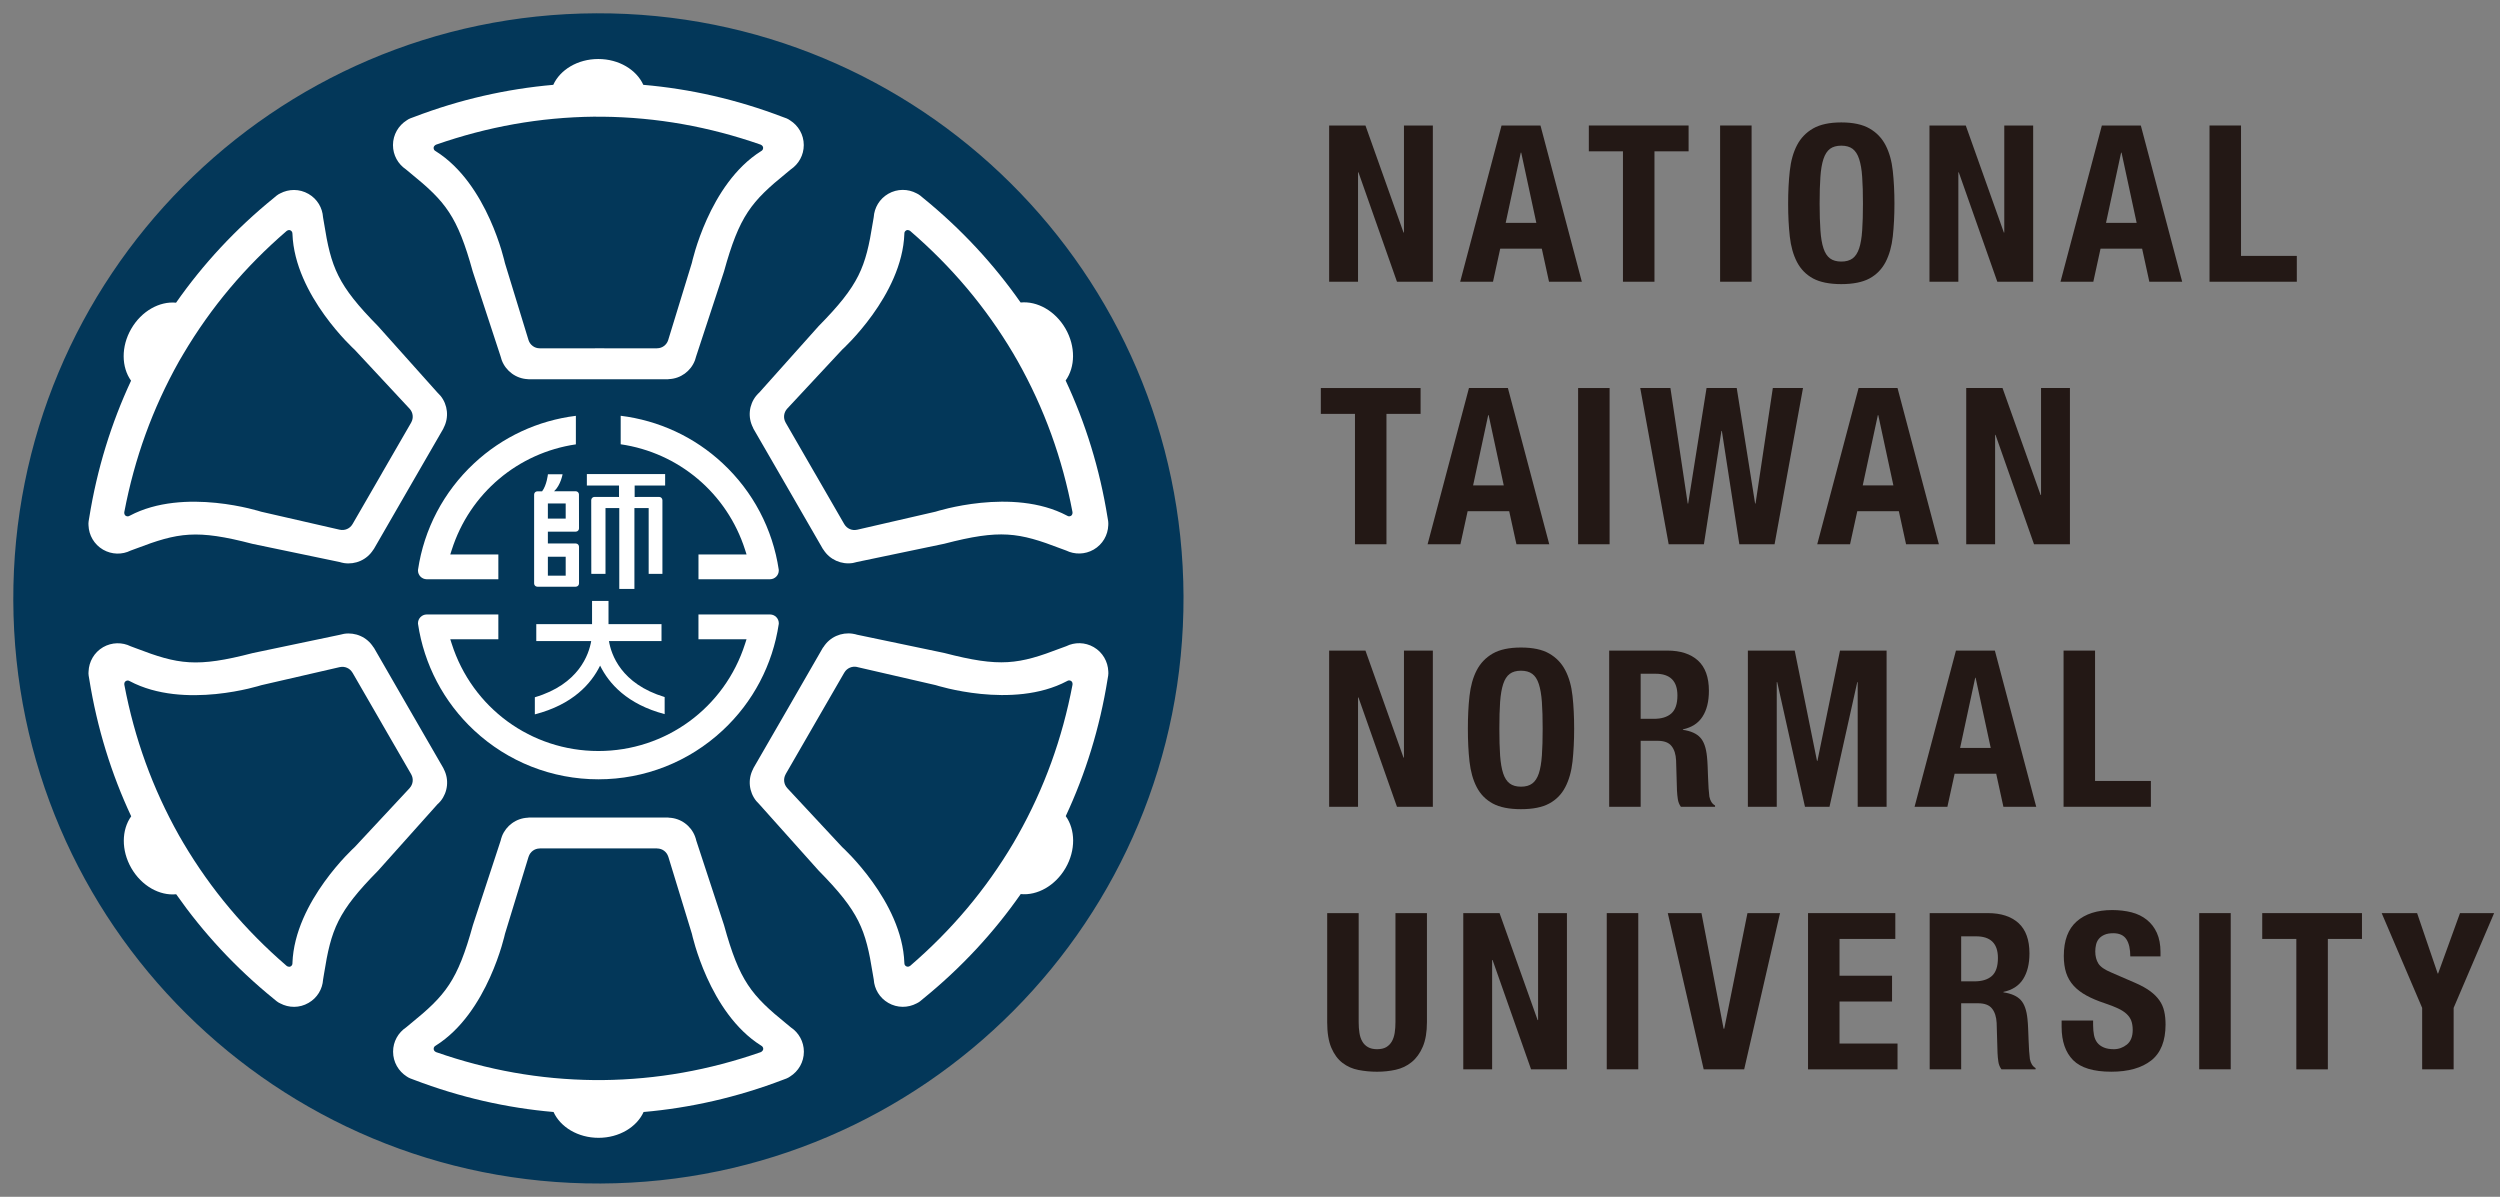 <?xml version="1.0" encoding="utf-8"?>
<!-- Generator: Adobe Illustrator 16.0.0, SVG Export Plug-In . SVG Version: 6.00 Build 0)  -->
<!DOCTYPE svg PUBLIC "-//W3C//DTD SVG 1.1//EN" "http://www.w3.org/Graphics/SVG/1.1/DTD/svg11.dtd">
<svg version="1.1" id="ntnu_1_" xmlns="http://www.w3.org/2000/svg" xmlns:xlink="http://www.w3.org/1999/xlink" x="0px" y="0px"
	 width="94px" height="45px" viewBox="0 0 94 45" enable-background="new 0 0 94 45" xml:space="preserve">
<rect x="0" y="0" width="94" height="45" fill="#808080" stroke="none"/>
<polygon fill="#231815" points="52.772,8.742 52.789,8.742 52.789,4.719 53.875,4.719 53.875,10.593 52.526,10.593 51.078,6.479 
	51.062,6.479 51.062,10.593 49.976,10.593 49.976,4.719 51.341,4.719 "/>
<path fill="#231815" d="M57.922,4.719l1.555,5.874h-1.234l-0.271-1.242h-1.564l-0.271,1.242h-1.234l1.555-5.874H57.922z
	 M57.766,8.379l-0.568-2.64h-0.017l-0.567,2.64H57.766z"/>
<polygon fill="#231815" points="63.491,5.69 62.208,5.69 62.208,10.593 61.023,10.593 61.023,5.69 59.74,5.69 59.74,4.719 
	63.491,4.719 "/>
<rect x="64.676" y="4.719" fill="#231815" width="1.184" height="5.874"/>
<path fill="#231815" d="M67.296,6.427c0.041-0.377,0.131-0.698,0.271-0.967s0.342-0.478,0.604-0.629
	c0.264-0.151,0.617-0.228,1.061-0.228c0.445,0,0.799,0.077,1.062,0.228c0.263,0.151,0.465,0.36,0.604,0.629s0.231,0.59,0.271,0.967
	c0.041,0.375,0.062,0.785,0.062,1.23c0,0.449-0.021,0.859-0.062,1.234c-0.041,0.373-0.132,0.693-0.271,0.962
	c-0.14,0.267-0.341,0.474-0.604,0.617c-0.263,0.141-0.617,0.213-1.062,0.213c-0.444,0-0.797-0.072-1.061-0.213
	c-0.263-0.143-0.465-0.35-0.604-0.617c-0.14-0.269-0.23-0.59-0.271-0.962c-0.042-0.375-0.062-0.785-0.062-1.234
	C67.234,7.212,67.254,6.802,67.296,6.427 M68.448,8.663c0.019,0.277,0.057,0.503,0.115,0.675c0.057,0.174,0.14,0.3,0.247,0.379
	c0.107,0.079,0.249,0.118,0.423,0.118c0.176,0,0.318-0.04,0.424-0.118c0.107-0.079,0.189-0.205,0.247-0.379
	C69.961,9.167,70,8.94,70.018,8.663c0.02-0.275,0.029-0.613,0.029-1.006c0-0.396-0.009-0.731-0.029-1.004
	C70,6.377,69.961,6.154,69.903,5.978c-0.057-0.176-0.14-0.302-0.247-0.383c-0.106-0.079-0.249-0.118-0.424-0.118
	c-0.175,0-0.316,0.04-0.423,0.118c-0.106,0.081-0.189,0.207-0.247,0.383c-0.058,0.176-0.096,0.399-0.115,0.675
	c-0.02,0.273-0.029,0.609-0.029,1.004C68.419,8.05,68.428,8.388,68.448,8.663"/>
<polygon fill="#231815" points="75.345,8.742 75.361,8.742 75.361,4.719 76.447,4.719 76.447,10.593 75.099,10.593 73.65,6.479 
	73.634,6.479 73.634,10.593 72.548,10.593 72.548,4.719 73.913,4.719 "/>
<path fill="#231815" d="M80.495,4.719l1.555,5.874h-1.235l-0.271-1.242H78.98l-0.271,1.242h-1.234l1.555-5.874H80.495z
	 M80.338,8.379L79.77,5.74h-0.017l-0.567,2.64H80.338z"/>
<polygon fill="#231815" points="83.078,4.719 84.262,4.719 84.262,9.622 86.36,9.622 86.36,10.593 83.078,10.593 "/>
<polygon fill="#231815" points="53.414,15.562 52.131,15.562 52.131,20.464 50.947,20.464 50.947,15.562 49.663,15.562 
	49.663,14.59 53.414,14.59 "/>
<path fill="#231815" d="M56.697,14.59l1.555,5.874h-1.234l-0.272-1.242h-1.563l-0.271,1.242h-1.234l1.555-5.874H56.697z
	 M56.541,18.25l-0.568-2.64h-0.017l-0.567,2.64H56.541z"/>
<rect x="59.337" y="14.59" fill="#231815" width="1.184" height="5.874"/>
<polygon fill="#231815" points="62.808,14.59 63.458,18.934 63.475,18.934 64.166,14.59 65.301,14.59 65.992,18.934 66.008,18.934 
	66.658,14.59 67.793,14.59 66.724,20.464 65.399,20.464 64.742,16.203 64.726,16.203 64.067,20.464 62.742,20.464 61.673,14.59 "/>
<path fill="#231815" d="M71.347,14.59l1.555,5.874h-1.234l-0.271-1.242h-1.563l-0.272,1.242h-1.234l1.555-5.874H71.347z
	 M71.191,18.25l-0.568-2.64h-0.016l-0.568,2.64H71.191z"/>
<polygon fill="#231815" points="76.727,18.613 76.743,18.613 76.743,14.59 77.829,14.59 77.829,20.464 76.479,20.464 75.032,16.352 
	75.016,16.352 75.016,20.464 73.93,20.464 73.93,14.59 75.295,14.59 "/>
<polygon fill="#231815" points="52.772,28.486 52.789,28.486 52.789,24.462 53.875,24.462 53.875,30.335 52.526,30.335 
	51.078,26.224 51.062,26.224 51.062,30.335 49.976,30.335 49.976,24.462 51.341,24.462 "/>
<path fill="#231815" d="M55.253,26.17c0.042-0.377,0.131-0.698,0.271-0.967c0.14-0.27,0.342-0.479,0.604-0.63
	c0.264-0.151,0.617-0.226,1.061-0.226c0.444,0,0.798,0.074,1.062,0.226c0.263,0.151,0.464,0.36,0.604,0.63
	c0.141,0.269,0.231,0.59,0.272,0.967c0.041,0.374,0.061,0.784,0.061,1.229c0,0.449-0.021,0.861-0.061,1.233
	c-0.042,0.373-0.131,0.694-0.272,0.963c-0.14,0.27-0.34,0.475-0.604,0.617c-0.264,0.143-0.618,0.213-1.062,0.213
	c-0.444,0-0.797-0.07-1.061-0.213c-0.263-0.143-0.465-0.348-0.604-0.617c-0.14-0.269-0.229-0.59-0.271-0.963
	c-0.042-0.372-0.061-0.784-0.061-1.233C55.192,26.954,55.211,26.544,55.253,26.17 M56.404,28.407
	c0.02,0.275,0.058,0.501,0.116,0.675c0.057,0.172,0.14,0.299,0.246,0.377c0.107,0.081,0.248,0.12,0.423,0.12
	c0.176,0,0.317-0.039,0.424-0.12c0.107-0.078,0.188-0.205,0.247-0.377c0.057-0.174,0.095-0.399,0.115-0.675
	c0.02-0.277,0.029-0.612,0.029-1.008s-0.009-0.729-0.029-1.004c-0.02-0.273-0.058-0.499-0.115-0.675
	c-0.058-0.177-0.14-0.303-0.247-0.382c-0.107-0.08-0.248-0.119-0.424-0.119c-0.176,0-0.316,0.039-0.423,0.119
	c-0.106,0.079-0.189,0.205-0.246,0.382c-0.058,0.176-0.096,0.401-0.116,0.675c-0.019,0.275-0.028,0.608-0.028,1.004
	S56.385,28.13,56.404,28.407"/>
<path fill="#231815" d="M62.692,24.462c0.495,0,0.878,0.126,1.152,0.374c0.274,0.251,0.411,0.63,0.411,1.139
	c0,0.396-0.079,0.719-0.238,0.967c-0.159,0.251-0.406,0.41-0.74,0.482v0.017c0.296,0.044,0.512,0.139,0.649,0.288
	c0.138,0.146,0.223,0.387,0.256,0.716c0.011,0.11,0.02,0.229,0.025,0.358c0.005,0.129,0.01,0.271,0.016,0.431
	c0.011,0.313,0.027,0.551,0.049,0.717c0.033,0.163,0.104,0.275,0.214,0.335v0.05h-1.284c-0.06-0.081-0.098-0.176-0.115-0.283
	c-0.017-0.106-0.027-0.218-0.033-0.334l-0.033-1.126c-0.01-0.229-0.067-0.412-0.172-0.542c-0.104-0.133-0.28-0.197-0.527-0.197
	h-0.633v2.482h-1.184v-5.873H62.692z M62.183,27.028c0.285,0,0.504-0.065,0.657-0.2c0.154-0.135,0.231-0.36,0.231-0.68
	c0-0.542-0.274-0.815-0.822-0.815h-0.56v1.695H62.183z"/>
<polygon fill="#231815" points="67.481,24.462 68.319,28.608 68.336,28.608 69.184,24.462 70.936,24.462 70.936,30.335 
	69.849,30.335 69.849,25.647 69.833,25.647 68.789,30.335 67.867,30.335 66.823,25.647 66.806,25.647 66.806,30.335 65.72,30.335 
	65.72,24.462 "/>
<path fill="#231815" d="M75.007,24.462l1.555,5.873h-1.234l-0.271-1.242h-1.563l-0.272,1.242h-1.234l1.556-5.873H75.007z
	 M74.851,28.122l-0.568-2.64h-0.015l-0.568,2.64H74.851z"/>
<polygon fill="#231815" points="77.59,24.462 78.774,24.462 78.774,29.364 80.873,29.364 80.873,30.335 77.59,30.335 "/>
<path fill="#231815" d="M51.086,38.43c0,0.149,0.009,0.283,0.029,0.408c0.019,0.122,0.054,0.229,0.107,0.32
	c0.052,0.092,0.123,0.162,0.214,0.214c0.09,0.052,0.204,0.078,0.341,0.078c0.143,0,0.258-0.026,0.346-0.078s0.157-0.122,0.21-0.214
	c0.052-0.091,0.087-0.198,0.107-0.32c0.02-0.125,0.029-0.259,0.029-0.408v-4.095h1.184v4.095c0,0.373-0.052,0.682-0.156,0.926
	s-0.244,0.437-0.419,0.579c-0.176,0.144-0.376,0.238-0.601,0.288c-0.226,0.05-0.458,0.074-0.7,0.074s-0.474-0.022-0.699-0.066
	c-0.225-0.043-0.425-0.132-0.601-0.267c-0.176-0.135-0.315-0.325-0.42-0.571c-0.104-0.246-0.155-0.567-0.155-0.963v-4.095h1.184
	V38.43z"/>
<polygon fill="#231815" points="57.815,38.355 57.832,38.355 57.832,34.333 58.917,34.333 58.917,40.206 57.568,40.206 
	56.12,36.095 56.104,36.095 56.104,40.206 55.019,40.206 55.019,34.333 56.383,34.333 "/>
<rect x="60.414" y="34.333" fill="#231815" width="1.185" height="5.873"/>
<polygon fill="#231815" points="64.807,38.678 64.832,38.678 65.704,34.335 66.929,34.335 65.581,40.208 64.059,40.208 
	62.709,34.335 63.976,34.335 "/>
<polygon fill="#231815" points="71.264,35.304 69.166,35.304 69.166,36.687 71.141,36.687 71.141,37.657 69.166,37.657 
	69.166,39.237 71.347,39.237 71.347,40.208 67.982,40.208 67.982,34.333 71.264,34.333 "/>
<path fill="#231815" d="M74.744,34.333c0.495,0,0.877,0.126,1.152,0.374c0.274,0.251,0.412,0.63,0.412,1.141
	c0,0.394-0.08,0.717-0.239,0.967c-0.158,0.249-0.406,0.41-0.74,0.48v0.017c0.296,0.044,0.513,0.139,0.65,0.288
	c0.137,0.146,0.222,0.387,0.254,0.714c0.012,0.112,0.02,0.23,0.025,0.358c0.005,0.131,0.01,0.273,0.017,0.433
	c0.01,0.313,0.027,0.551,0.049,0.717c0.033,0.163,0.104,0.275,0.214,0.337v0.048h-1.283c-0.061-0.081-0.1-0.176-0.116-0.283
	c-0.017-0.106-0.027-0.218-0.032-0.334l-0.033-1.126c-0.011-0.229-0.069-0.412-0.174-0.542c-0.104-0.133-0.28-0.199-0.526-0.199
	H73.74v2.484h-1.184v-5.873H74.744z M74.234,36.899c0.285,0,0.504-0.065,0.658-0.2c0.153-0.135,0.23-0.36,0.23-0.68
	c0-0.542-0.274-0.813-0.822-0.813h-0.56v1.693H74.234z"/>
<path fill="#231815" d="M78.701,38.546c0,0.137,0.012,0.261,0.033,0.374c0.022,0.112,0.063,0.207,0.123,0.284
	c0.06,0.076,0.141,0.137,0.244,0.18c0.101,0.044,0.229,0.066,0.382,0.066c0.181,0,0.345-0.06,0.49-0.176
	c0.145-0.118,0.217-0.303,0.217-0.549c0-0.13-0.018-0.244-0.053-0.342c-0.035-0.095-0.095-0.182-0.177-0.259
	c-0.082-0.076-0.19-0.146-0.325-0.209c-0.135-0.063-0.3-0.128-0.498-0.194c-0.263-0.087-0.491-0.183-0.683-0.288
	c-0.192-0.104-0.352-0.226-0.48-0.364c-0.129-0.141-0.224-0.302-0.285-0.486c-0.06-0.185-0.09-0.396-0.09-0.638
	c0-0.58,0.161-1.015,0.485-1.3c0.323-0.284,0.768-0.427,1.333-0.427c0.263,0,0.505,0.029,0.728,0.085
	c0.222,0.058,0.414,0.151,0.575,0.281c0.162,0.129,0.288,0.292,0.379,0.493c0.09,0.2,0.136,0.44,0.136,0.721v0.163h-1.136
	c0-0.279-0.048-0.495-0.148-0.646c-0.098-0.151-0.264-0.226-0.494-0.226c-0.131,0-0.241,0.019-0.329,0.058
	c-0.087,0.037-0.157,0.089-0.209,0.151c-0.053,0.063-0.088,0.137-0.107,0.219c-0.02,0.083-0.03,0.166-0.03,0.255
	c0,0.181,0.039,0.333,0.116,0.456c0.077,0.124,0.241,0.237,0.494,0.341l0.913,0.396c0.225,0.1,0.408,0.201,0.551,0.309
	c0.143,0.107,0.256,0.222,0.342,0.346c0.085,0.122,0.144,0.259,0.177,0.408c0.033,0.146,0.05,0.311,0.05,0.492
	c0,0.619-0.18,1.07-0.54,1.354c-0.359,0.281-0.86,0.422-1.5,0.422c-0.67,0-1.148-0.145-1.436-0.435
	c-0.288-0.292-0.432-0.708-0.432-1.25v-0.24h1.184V38.546z"/>
<rect x="82.69" y="34.333" fill="#231815" width="1.185" height="5.873"/>
<polygon fill="#231815" points="88.81,35.304 87.527,35.304 87.527,40.208 86.342,40.208 86.342,35.304 85.06,35.304 85.06,34.333 
	88.81,34.333 "/>
<polygon fill="#231815" points="91.657,36.604 91.673,36.604 92.496,34.333 93.779,34.333 92.257,37.896 92.257,40.206 
	91.073,40.206 91.073,37.896 89.551,34.333 90.883,34.333 "/>
<path fill="#033759" d="M44.5,22.42c0.044,12.148-9.769,22.034-21.919,22.08C10.43,44.543,0.544,34.73,0.5,22.58
	C0.456,10.431,10.27,0.545,22.419,0.5C34.57,0.457,44.455,10.27,44.5,22.42"/>
<path fill="#FFFFFF" d="M15.263,6.369l0.165,0.137c1.321,1.073,1.767,1.604,2.349,3.708l1.044,3.182
	c0.01,0.045,0.023,0.089,0.039,0.13c0.003,0.01,0.006,0.021,0.01,0.029c0.155,0.397,0.533,0.683,0.98,0.702
	c0.013,0.002,0.029,0.004,0.038,0.004h2.611h2.61c0.009,0,0.025-0.002,0.038-0.006c0.448-0.017,0.826-0.302,0.98-0.7
	c0.004-0.01,0.008-0.019,0.01-0.029c0.016-0.042,0.029-0.085,0.039-0.13l1.045-3.182c0.581-2.104,1.028-2.635,2.348-3.708
	l0.166-0.137c0.294-0.199,0.487-0.532,0.487-0.915c0-0.391-0.205-0.735-0.516-0.929c-0.04-0.029-0.083-0.054-0.129-0.073
	c-0.006-0.002-0.011-0.004-0.016-0.006c-0.038-0.016-0.078-0.031-0.118-0.043c-1.739-0.665-3.502-1.062-5.254-1.213
	c-0.258-0.567-0.917-0.971-1.694-0.971s-1.436,0.406-1.692,0.971c-1.75,0.153-3.511,0.548-5.248,1.213
	c-0.041,0.013-0.079,0.027-0.117,0.043c-0.005,0.002-0.011,0.004-0.015,0.006c-0.047,0.019-0.09,0.043-0.131,0.073
	c-0.309,0.194-0.515,0.538-0.516,0.929C14.775,5.835,14.968,6.17,15.263,6.369 M16.405,5.436c1.929-0.671,3.883-1.025,5.936-1.049
	l0.158,0.002h-0.001l0.001-0.002v0.002L22.5,4.386v0.002h0.156c2.053,0.022,4.008,0.376,5.936,1.047c0,0,0.102,0.033,0.102,0.128
	c0,0.054-0.032,0.1-0.078,0.12h0.001c-1.967,1.232-2.603,4.203-2.603,4.203l-0.887,2.892l-0.004,0.013
	c-0.057,0.176-0.221,0.304-0.415,0.304l-0.001,0.002L22.5,13.096l-0.001,0.002l-0.002-0.002l-2.206,0.002v-0.002
	c-0.196,0-0.359-0.128-0.417-0.304l-0.004-0.013l-0.886-2.892c0,0-0.635-2.971-2.602-4.203l0,0c-0.046-0.021-0.078-0.066-0.078-0.12
	C16.304,5.469,16.405,5.436,16.405,5.436"/>
<path fill="#FFFFFF" d="M3.328,19.756c0.013,0.364,0.208,0.714,0.547,0.911c0.331,0.19,0.718,0.193,1.036,0.035l0.201-0.074
	c1.589-0.606,2.273-0.729,4.385-0.178l3.277,0.683c0.044,0.015,0.089,0.025,0.134,0.033c0.009,0.002,0.019,0.004,0.029,0.006
	c0.422,0.064,0.857-0.12,1.097-0.499c0.008-0.01,0.02-0.023,0.024-0.031l1.304-2.261l1.306-2.261
	c0.004-0.008,0.009-0.022,0.014-0.035c0.208-0.395,0.152-0.867-0.115-1.199c-0.007-0.008-0.013-0.016-0.021-0.022
	c-0.029-0.035-0.06-0.068-0.095-0.1l-2.233-2.497c-1.531-1.555-1.769-2.207-2.036-3.888l-0.036-0.211
	C12.124,7.816,11.93,7.481,11.6,7.291c-0.342-0.197-0.741-0.19-1.065-0.019c-0.043,0.021-0.087,0.045-0.126,0.077l0,0
	c-0.004,0.004-0.008,0.006-0.014,0.01c-0.033,0.025-0.065,0.052-0.096,0.081C8.854,8.611,7.627,9.94,6.62,11.381
	c-0.618-0.06-1.298,0.311-1.686,0.983c-0.388,0.671-0.368,1.445-0.006,1.95c-0.742,1.59-1.279,3.314-1.573,5.151
	c-0.009,0.042-0.016,0.083-0.021,0.125c0,0.004-0.002,0.01-0.002,0.017l0,0C3.324,19.654,3.324,19.704,3.328,19.756 M4.675,19.247
	c0.383-2.006,1.053-3.875,2.059-5.667l0.079-0.135l0,0l0,0l0,0l0.001-0.002h0.001l0,0l0.078-0.134
	c1.046-1.766,2.33-3.284,3.876-4.617c0,0,0.078-0.073,0.162-0.025c0.045,0.027,0.068,0.079,0.064,0.126l0.001,0.002
	c0.083,2.318,2.339,4.354,2.339,4.354l2.06,2.213l0.011,0.012c0.123,0.137,0.151,0.342,0.055,0.511h0.001l-1.104,1.911v0.002
	l-0.001,0.002l-1.104,1.911h-0.001c-0.097,0.167-0.291,0.246-0.471,0.207l-0.014-0.002L9.818,19.24c0,0-2.891-0.938-4.94,0.151
	H4.876c-0.04,0.029-0.096,0.033-0.143,0.006C4.652,19.35,4.675,19.247,4.675,19.247"/>
<path fill="#FFFFFF" d="M16.549,30.139c0.007-0.007,0.015-0.015,0.021-0.023c0.266-0.331,0.324-0.803,0.116-1.198
	c-0.005-0.013-0.01-0.029-0.015-0.035l-1.306-2.261l-1.304-2.263c-0.004-0.007-0.016-0.019-0.024-0.029
	c-0.24-0.379-0.675-0.563-1.097-0.499c-0.009,0.002-0.02,0.004-0.029,0.006c-0.044,0.009-0.089,0.019-0.133,0.031l-3.278,0.688
	c-2.112,0.549-2.796,0.429-4.384-0.18L4.913,24.3c-0.318-0.157-0.706-0.155-1.035,0.033c-0.341,0.199-0.534,0.549-0.548,0.915
	c-0.005,0.048-0.005,0.098,0.003,0.147H3.332c0.001,0.006,0.002,0.01,0.003,0.017c0.004,0.041,0.011,0.082,0.021,0.124
	c0.294,1.836,0.831,3.564,1.577,5.157c-0.362,0.505-0.381,1.279,0.006,1.95c0.388,0.673,1.067,1.043,1.686,0.981
	c1.007,1.438,2.232,2.768,3.676,3.939c0.03,0.029,0.062,0.054,0.095,0.078c0.004,0.005,0.009,0.009,0.014,0.011l0,0
	c0.039,0.031,0.083,0.056,0.127,0.076c0.323,0.172,0.725,0.179,1.064-0.019c0.33-0.188,0.525-0.523,0.547-0.877l0.035-0.212
	c0.268-1.681,0.506-2.333,2.038-3.888l2.233-2.497C16.489,30.207,16.52,30.174,16.549,30.139 M15.406,29.627l-0.01,0.013
	l-2.06,2.211c0,0-2.257,2.037-2.34,4.355v0.002c0.005,0.05-0.018,0.1-0.064,0.127c-0.084,0.047-0.162-0.025-0.162-0.025
	c-1.546-1.333-2.83-2.851-3.876-4.616l-0.078-0.135l-0.001-0.002l0,0l0,0l-0.079-0.135c-1.006-1.791-1.678-3.66-2.059-5.666
	c0,0-0.025-0.104,0.06-0.151c0.044-0.027,0.101-0.022,0.141,0.006h0.001c2.049,1.089,4.941,0.153,4.941,0.153l2.946-0.679
	l0.014-0.002c0.181-0.04,0.374,0.039,0.471,0.207h0.002l1.103,1.91h0.001l0.001,0.005l1.104,1.91h-0.001
	C15.558,29.285,15.529,29.49,15.406,29.627"/>
<path fill="#FFFFFF" d="M29.738,38.631l-0.166-0.137c-1.321-1.072-1.768-1.604-2.348-3.708l-1.045-3.183
	c-0.009-0.045-0.022-0.089-0.039-0.132c-0.002-0.009-0.005-0.019-0.009-0.027c-0.154-0.397-0.533-0.683-0.98-0.699
	c-0.014-0.005-0.029-0.007-0.038-0.007h-2.61h-2.61c-0.011,0-0.025,0.002-0.039,0.007c-0.447,0.017-0.826,0.302-0.981,0.699
	c-0.003,0.011-0.007,0.019-0.009,0.029c-0.016,0.041-0.029,0.085-0.038,0.13l-1.045,3.183c-0.581,2.104-1.027,2.636-2.348,3.708
	l-0.165,0.137c-0.295,0.198-0.489,0.532-0.488,0.913c0,0.393,0.205,0.736,0.516,0.934c0.039,0.026,0.083,0.052,0.13,0.07h-0.001
	c0.005,0.002,0.011,0.004,0.017,0.006c0.037,0.017,0.075,0.031,0.117,0.044c1.738,0.664,3.503,1.062,5.254,1.213
	c0.258,0.567,0.917,0.971,1.693,0.971s1.436-0.405,1.693-0.971c1.749-0.153,3.511-0.549,5.248-1.213
	c0.041-0.013,0.08-0.027,0.118-0.044c0.004-0.002,0.009-0.004,0.014-0.006l0,0c0.047-0.019,0.09-0.044,0.13-0.072
	c0.31-0.195,0.517-0.539,0.517-0.932C30.225,39.163,30.032,38.827,29.738,38.631 M28.595,39.564
	c-1.928,0.671-3.883,1.024-5.937,1.047h-0.155l0,0l0,0h-0.001H22.5l0,0h-0.155c-2.053-0.022-4.009-0.376-5.937-1.047
	c0,0-0.102-0.033-0.102-0.129c0-0.054,0.032-0.097,0.078-0.12l0,0c1.966-1.231,2.603-4.202,2.603-4.202l0.885-2.893l0.005-0.012
	c0.057-0.177,0.22-0.305,0.416-0.305v-0.002H22.5h0.001h0.002h2.207v0.002c0.196,0,0.359,0.128,0.416,0.305l0.005,0.012l0.885,2.893
	c0,0,0.636,2.971,2.603,4.202l0,0c0.045,0.023,0.078,0.066,0.079,0.12C28.695,39.531,28.595,39.564,28.595,39.564"/>
<path fill="#FFFFFF" d="M41.672,25.246c-0.014-0.366-0.208-0.719-0.549-0.915c-0.329-0.19-0.717-0.19-1.034-0.033l-0.202,0.074
	c-1.588,0.609-2.272,0.729-4.385,0.179l-3.278-0.686c-0.043-0.015-0.088-0.024-0.134-0.031c-0.009-0.002-0.02-0.004-0.029-0.006
	c-0.421-0.064-0.857,0.12-1.097,0.499c-0.008,0.01-0.019,0.022-0.024,0.028l-1.304,2.264L28.33,28.88
	c-0.005,0.006-0.01,0.022-0.014,0.035c-0.208,0.396-0.151,0.865,0.116,1.198c0.007,0.009,0.013,0.017,0.02,0.022
	c0.029,0.035,0.061,0.068,0.094,0.1l2.233,2.497c1.531,1.555,1.77,2.207,2.038,3.888l0.036,0.209
	c0.022,0.354,0.216,0.689,0.547,0.88c0.34,0.197,0.74,0.19,1.064,0.019c0.043-0.021,0.087-0.045,0.127-0.076l0,0
	c0.004-0.004,0.008-0.006,0.013-0.011c0.033-0.024,0.065-0.052,0.096-0.08c1.445-1.172,2.672-2.501,3.679-3.944
	c0.618,0.063,1.298-0.309,1.687-0.981c0.388-0.671,0.367-1.444,0.006-1.95c0.742-1.59,1.28-3.316,1.573-5.15
	c0.01-0.042,0.017-0.083,0.021-0.124c0.001-0.007,0.002-0.011,0.002-0.017l0,0C41.676,25.344,41.676,25.294,41.672,25.246
	 M40.325,25.753c-0.382,2.007-1.053,3.876-2.06,5.665l-0.079,0.137h0.001h-0.001v0.002h-0.001l-0.077,0.135
	c-1.046,1.766-2.331,3.283-3.876,4.616c0,0-0.079,0.072-0.162,0.022c-0.047-0.024-0.07-0.076-0.064-0.126h-0.002
	c-0.082-2.318-2.338-4.354-2.338-4.354l-2.061-2.213l-0.01-0.013c-0.123-0.137-0.151-0.342-0.054-0.512h-0.002l1.104-1.913l0,0
	l0.001-0.002l1.104-1.911h0.001c0.098-0.167,0.29-0.246,0.471-0.209l0.015,0.005l2.947,0.679c0,0,2.892,0.934,4.94-0.153h0.001
	c0.041-0.029,0.095-0.033,0.143-0.008C40.348,25.649,40.325,25.753,40.325,25.753"/>
<path fill="#FFFFFF" d="M28.451,14.862c-0.007,0.006-0.015,0.014-0.02,0.022c-0.267,0.332-0.324,0.801-0.116,1.199
	c0.004,0.013,0.008,0.027,0.013,0.035l1.307,2.261l1.304,2.261c0.005,0.008,0.016,0.021,0.024,0.031
	c0.239,0.377,0.675,0.563,1.097,0.499c0.009-0.002,0.02-0.004,0.029-0.006c0.044-0.008,0.089-0.019,0.134-0.033l3.278-0.685
	c2.111-0.549,2.797-0.429,4.385,0.18l0.201,0.074c0.318,0.155,0.705,0.155,1.035-0.035c0.341-0.197,0.535-0.546,0.549-0.913
	c0.003-0.047,0.003-0.099-0.003-0.147l0,0c-0.001-0.006-0.002-0.012-0.002-0.017c-0.005-0.043-0.012-0.083-0.021-0.124
	c-0.294-1.838-0.832-3.565-1.577-5.157c0.362-0.505,0.382-1.279-0.006-1.952c-0.388-0.671-1.068-1.042-1.687-0.981
	c-1.005-1.437-2.232-2.766-3.675-3.938c-0.031-0.027-0.062-0.054-0.095-0.079C34.6,7.353,34.595,7.349,34.59,7.344v0.002
	c-0.039-0.031-0.082-0.056-0.127-0.077c-0.323-0.172-0.725-0.178-1.064,0.017c-0.33,0.19-0.524,0.526-0.547,0.88l-0.036,0.211
	c-0.268,1.681-0.506,2.333-2.038,3.888l-2.231,2.497C28.512,14.791,28.48,14.827,28.451,14.862 M29.594,15.371l0.01-0.011
	l2.061-2.213c0,0,2.257-2.035,2.339-4.356l0,0C34,8.742,34.023,8.692,34.069,8.665C34.151,8.618,34.23,8.69,34.23,8.69
	c1.545,1.333,2.83,2.849,3.877,4.615l0.078,0.137l0,0h0.001l0,0l0.001,0.002h-0.001h0.001l0.078,0.135
	c1.006,1.789,1.678,3.66,2.059,5.667c0,0,0.023,0.104-0.059,0.151c-0.047,0.027-0.103,0.021-0.142-0.008h-0.001
	c-2.049-1.087-4.941-0.151-4.941-0.151l-2.948,0.679l-0.014,0.002c-0.181,0.039-0.373-0.04-0.471-0.207h-0.001l-1.104-1.913h-0.001
	l-0.001-0.002l-1.103-1.911h0.001C29.441,15.714,29.471,15.51,29.594,15.371"/>
<path fill="#FFFFFF" d="M28.958,23.104h-0.241h-0.58h-1.875v0.932h1.627h0.181l-0.055,0.17c-0.77,2.411-2.986,4.032-5.515,4.032
	s-4.745-1.621-5.515-4.032l-0.055-0.17h0.181h1.627v-0.932h-1.877h-0.579H16.04c-0.179,0.004-0.324,0.149-0.324,0.331
	c0,0.007,0.001,0.013,0.001,0.021c0.227,1.529,0.965,2.939,2.108,4.005c1.273,1.187,2.934,1.841,4.675,1.841
	s3.401-0.654,4.674-1.841c1.143-1.063,1.879-2.47,2.107-3.997c0-0.011,0.002-0.021,0.002-0.029
	C29.283,23.253,29.138,23.107,28.958,23.104"/>
<path fill="#FFFFFF" d="M29.282,21.451c0-0.01,0-0.021-0.001-0.031c-0.228-1.528-0.965-2.934-2.107-3.998
	c-1.066-0.996-2.405-1.612-3.836-1.789v1.072c2.17,0.315,3.995,1.831,4.678,3.971l0.055,0.172h-0.18h-1.628v0.931h1.875h0.581h0.24
	C29.138,21.776,29.282,21.629,29.282,21.451"/>
<path fill="#FFFFFF" d="M16.04,21.78h0.243h0.58h1.875v-0.931H17.11h-0.18l0.055-0.172c0.682-2.139,2.503-3.652,4.668-3.969v-1.073
	c-1.428,0.176-2.763,0.793-3.828,1.787c-1.144,1.066-1.882,2.474-2.108,4.004c0,0.011-0.001,0.019-0.001,0.025
	C15.716,21.629,15.86,21.776,16.04,21.78"/>
<path fill="#FFFFFF" d="M20.11,26.217v0.643c1.433-0.371,2.121-1.155,2.454-1.833c0.331,0.673,1.013,1.451,2.427,1.824v-0.642
	c-1.644-0.497-2.012-1.606-2.094-2.105h0.046h1.93v-0.636H22.88v-0.026v-0.847h-0.619v0.277v0.57v0.026h-2.097v0.636h2.019h0.046
	C22.144,24.603,21.767,25.727,20.11,26.217"/>
<path fill="#FFFFFF" d="M23.274,18.686l-0.922-0.002c-0.067,0-0.122,0.056-0.122,0.122l0.003,2.77l0.534,0.002v-2.474h0.518v3.039
	h0.569v-3.039h0.536v2.472h0.517v-2.77c0-0.066-0.055-0.122-0.122-0.122l-0.922,0.002v-0.431h1.146v-0.431h-2.943v0.431h1.209
	V18.686z"/>
<path fill="#FFFFFF" d="M20.835,18.47c0.248-0.228,0.318-0.638,0.318-0.638h-0.551c0,0-0.042,0.41-0.219,0.642h-0.178
	c-0.068,0-0.122,0.054-0.122,0.122v3.342c0,0.068,0.054,0.122,0.122,0.122h1.444c0.067,0,0.122-0.054,0.122-0.122v-1.381
	c0-0.068-0.055-0.122-0.122-0.122H20.6V19.99h1.049c0.067,0,0.122-0.054,0.122-0.122l-0.002-1.275c0-0.068-0.054-0.122-0.122-0.122
	H20.835z M21.27,21.644H20.6v-0.71h0.67V21.644z M21.27,19.499H20.6V18.93h0.67V19.499z"/>
</svg>
